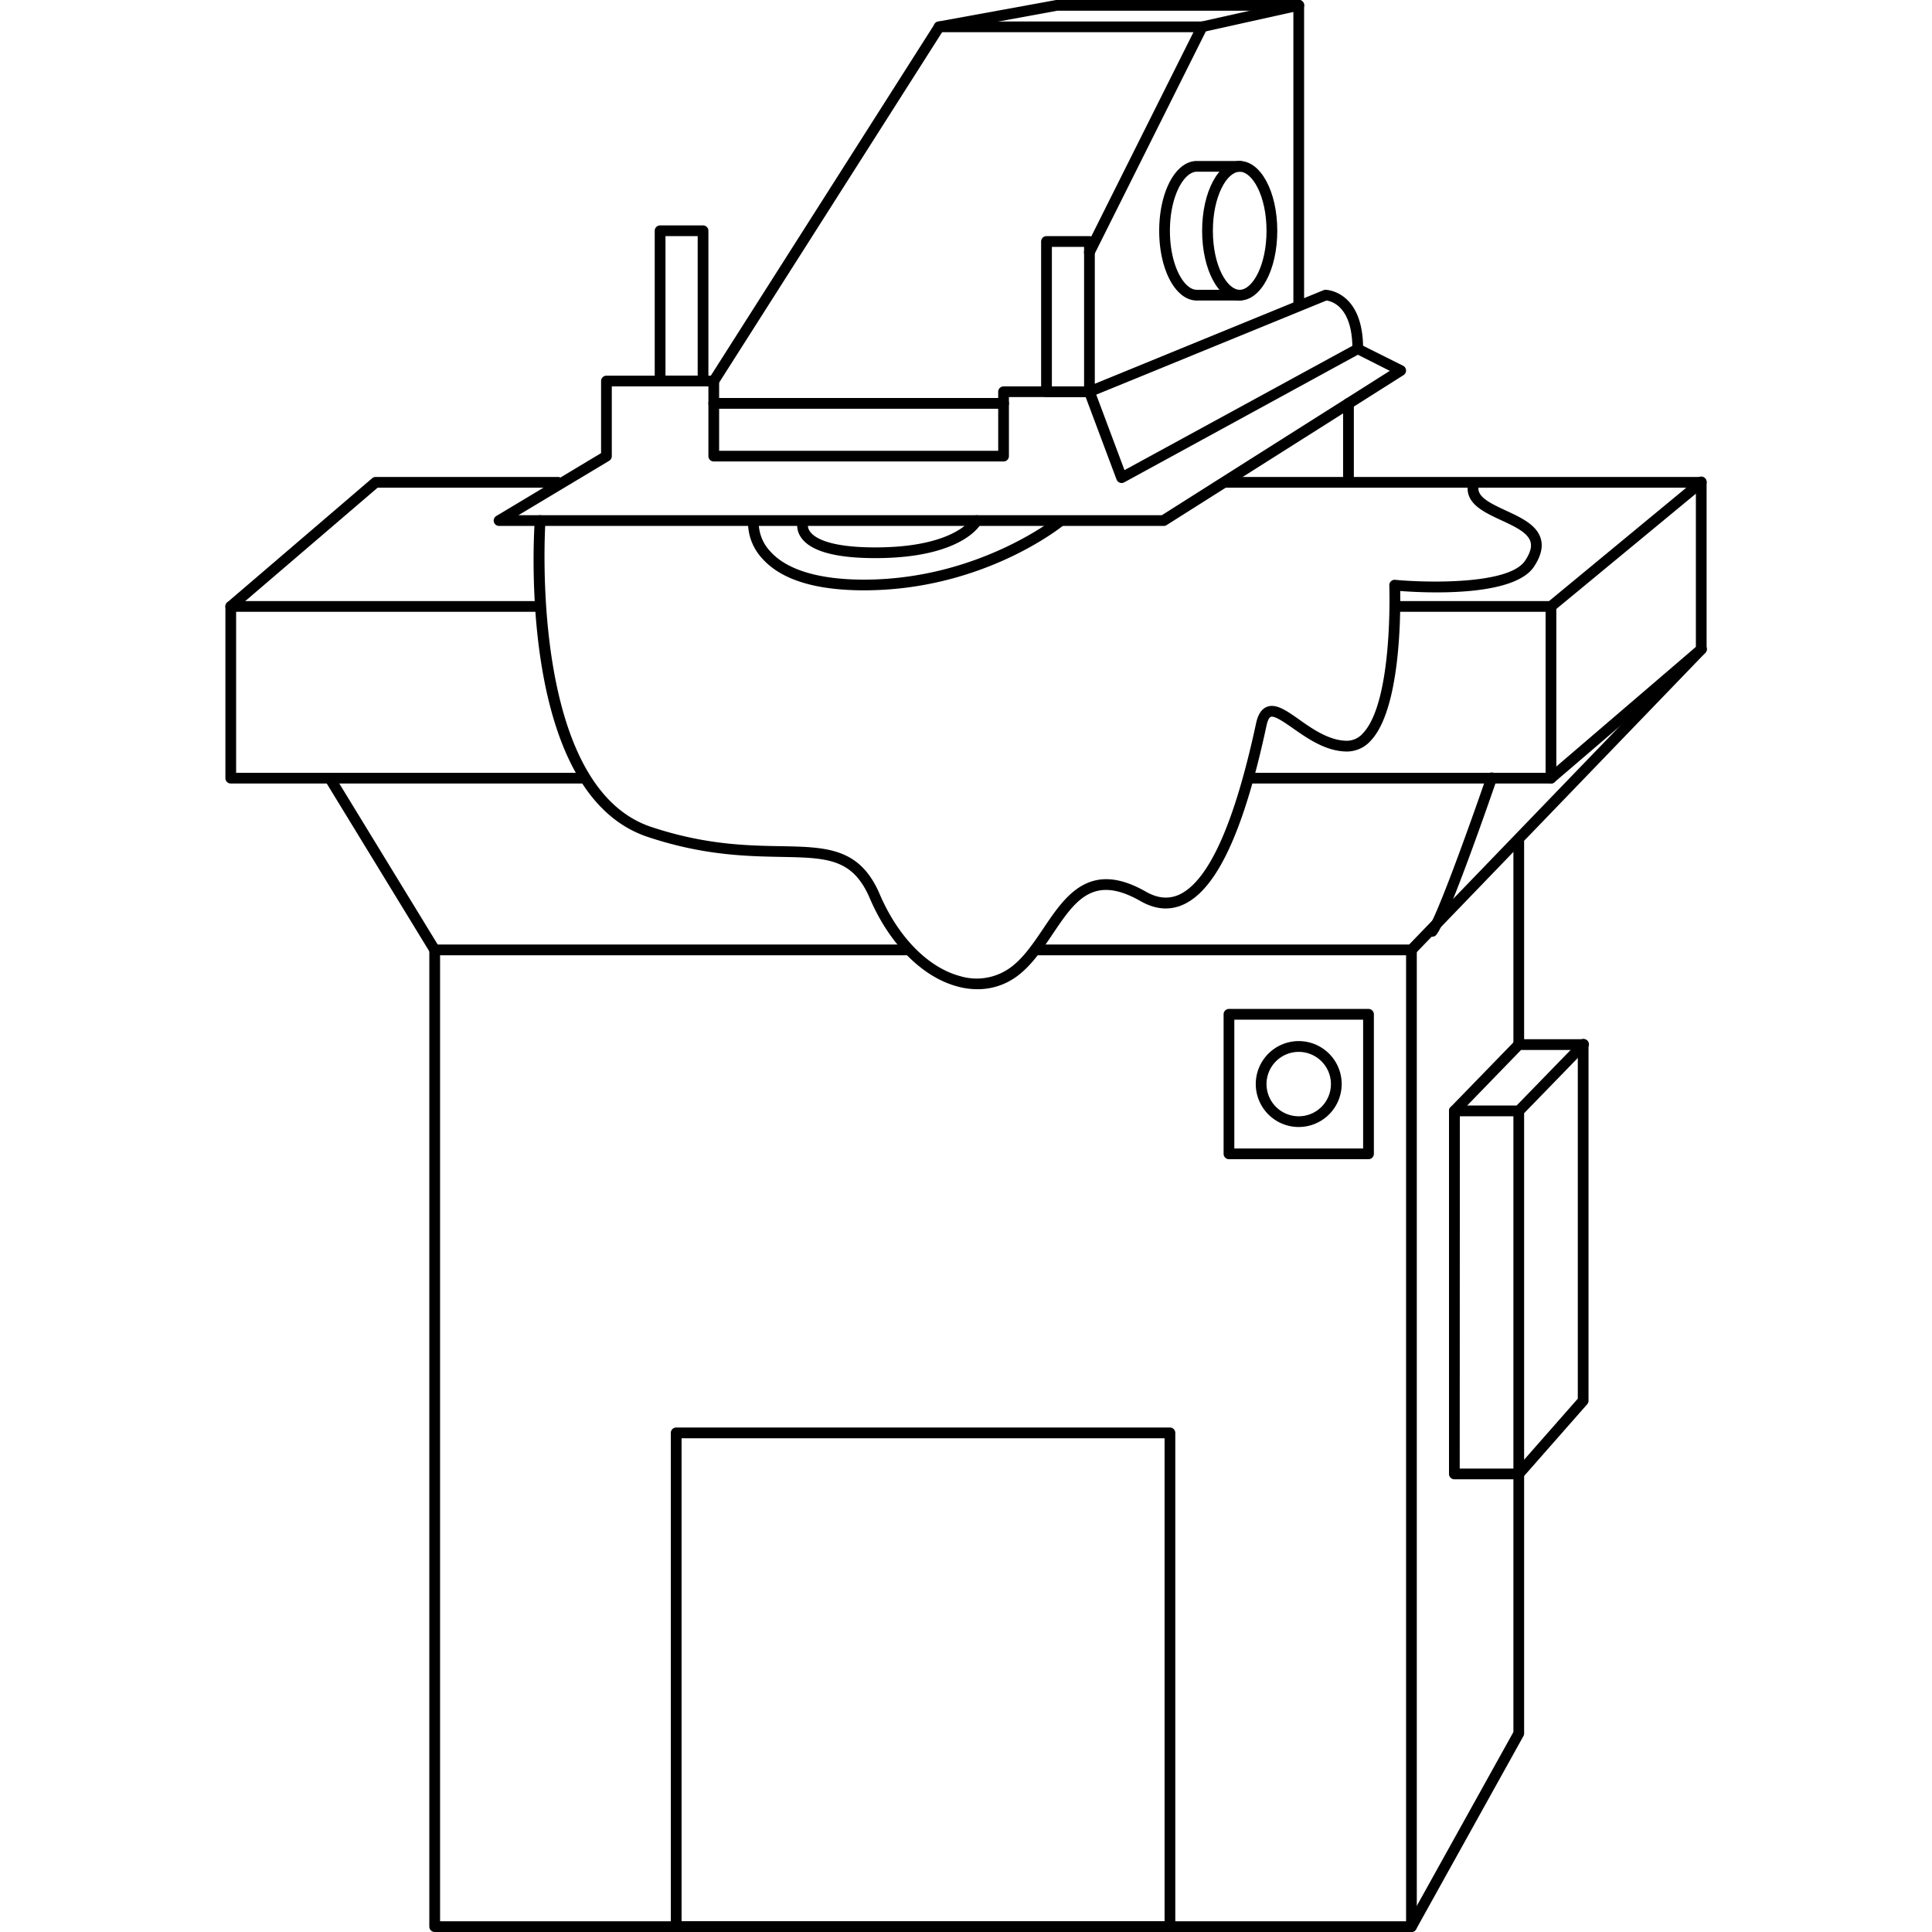 <svg xmlns="http://www.w3.org/2000/svg" viewBox="0 0 600 600"><g id="Capa_2" data-name="Capa 2"><path d="M438.33,600H135a1.67,1.67,0,0,1-1.67-1.67V295a1.67,1.67,0,0,1,1.67-1.67H281.45a1.67,1.67,0,0,1,0,3.34H136.67v300h300v-300H322.27a1.67,1.67,0,1,1,0-3.34H438.33A1.67,1.67,0,0,1,440,295V598.33A1.67,1.67,0,0,1,438.33,600Z"/><path d="M363.33,600H210a1.67,1.67,0,0,1-1.67-1.67V445a1.67,1.67,0,0,1,1.67-1.67H363.33A1.67,1.67,0,0,1,365,445V598.33A1.67,1.67,0,0,1,363.33,600Zm-151.66-3.33h150v-150h-150Z"/><path d="M471.67,325.32a1.66,1.66,0,0,1-1.67-1.66v-62a1.67,1.67,0,1,1,3.33,0v62A1.66,1.66,0,0,1,471.67,325.32Z"/><path d="M438.33,600a1.72,1.72,0,0,1-.81-.21,1.68,1.68,0,0,1-.65-2.27L470,537.9V346.16a1.67,1.67,0,1,1,3.33,0V538.33a1.63,1.63,0,0,1-.21.81l-33.33,60A1.66,1.66,0,0,1,438.33,600Z"/><path d="M471.67,459.41h-20a1.67,1.67,0,0,1-1.67-1.67V345a1.68,1.68,0,0,1,.47-1.16l20-20.59a1.65,1.65,0,0,1,1.2-.51h20a1.66,1.66,0,0,1,1.66,1.67V435a1.63,1.63,0,0,1-.41,1.1l-20,22.74A1.67,1.67,0,0,1,471.67,459.41Zm-18.34-3.33h17.58L490,434.37V326.08H472.37l-19,19.6Z"/><path d="M471.67,346.67h-20a1.67,1.67,0,0,1,0-3.34H471l19.51-20.08a1.67,1.67,0,1,1,2.39,2.32l-20,20.59A1.67,1.67,0,0,1,471.67,346.67Z"/><path d="M425,360H381.67a1.67,1.67,0,0,1-1.67-1.67V315a1.67,1.67,0,0,1,1.67-1.67H425a1.67,1.67,0,0,1,1.67,1.67v43.33A1.67,1.67,0,0,1,425,360Zm-41.67-3.33h40v-40h-40Z"/><path d="M403.33,350a13.34,13.34,0,1,1,13.34-13.33A13.35,13.35,0,0,1,403.33,350Zm0-23.33a10,10,0,1,0,10,10A10,10,0,0,0,403.33,326.67Z"/><path d="M135,296.67a1.67,1.67,0,0,1-1.42-.8l-32.06-52.46a1.67,1.67,0,1,1,2.84-1.74l32.06,52.46a1.66,1.66,0,0,1-.55,2.29A1.62,1.62,0,0,1,135,296.67Z"/><path d="M181.05,243.33H71.67A1.66,1.66,0,0,1,70,241.67V188.33a1.66,1.66,0,0,1,1.67-1.66h95.27a1.67,1.67,0,0,1,0,3.33H73.33v50H181.05a1.67,1.67,0,0,1,0,3.33Z"/><path d="M481.67,243.33H388.14a1.67,1.67,0,0,1,0-3.33H480V190H433.79a1.67,1.67,0,1,1,0-3.33h47.88a1.66,1.66,0,0,1,1.66,1.66v53.34A1.66,1.66,0,0,1,481.67,243.33Z"/><path d="M444.78,290.91a1.65,1.65,0,0,1-1.07-.38,1.68,1.68,0,0,1-.21-2.35c2.46-2.94,12.2-29.75,18.15-47.06a1.67,1.67,0,1,1,3.15,1.09c-1.53,4.46-15.1,43.75-18.74,48.11A1.67,1.67,0,0,1,444.78,290.91Z"/><path d="M481.67,190a1.67,1.67,0,0,1-1.29-.61,1.66,1.66,0,0,1,.23-2.34l43.09-35.6H380.81a1.67,1.67,0,1,1,0-3.33H528.33a1.66,1.66,0,0,1,1.06,2.95l-46.66,38.55A1.7,1.7,0,0,1,481.67,190Z"/><path d="M71.67,190a1.68,1.68,0,0,1-1.27-.58,1.66,1.66,0,0,1,.18-2.35l45-38.55a1.67,1.67,0,0,1,1.09-.4h56.72a1.67,1.67,0,0,1,0,3.33H117.28L72.75,189.6A1.64,1.64,0,0,1,71.67,190Z"/><path d="M481.67,243.33a1.67,1.67,0,0,1-1.09-2.93l46.67-40a1.67,1.67,0,1,1,2.17,2.53l-46.67,40A1.64,1.64,0,0,1,481.67,243.33Z"/><path d="M438.33,296.67a1.68,1.68,0,0,1-1.2-2.83L526.67,201v-51.2a1.67,1.67,0,1,1,3.33,0v51.88a1.65,1.65,0,0,1-.47,1.15l-90,93.34A1.64,1.64,0,0,1,438.33,296.67Z"/><path d="M361.29,163.33H155a1.66,1.66,0,0,1-.86-3.09l32.53-19.52V118.33a1.66,1.66,0,0,1,1.66-1.66h33.34a1.66,1.66,0,0,1,1.66,1.66V140H310V121.67a1.67,1.67,0,0,1,1.67-1.67h26.66a1.66,1.66,0,0,1,1.56,1.08L349.22,146l71.65-39.08a1.68,1.68,0,0,1,1.54,0l13.34,6.67a1.68,1.68,0,0,1,.91,1.41,1.64,1.64,0,0,1-.77,1.49l-73.71,46.66A1.68,1.68,0,0,1,361.29,163.33ZM161,160H360.81l70.8-44.83-9.91-5L349.13,149.8a1.66,1.66,0,0,1-1.38.1,1.69,1.69,0,0,1-1-1l-9.59-25.59H313.33v18.34a1.66,1.66,0,0,1-1.66,1.66h-90a1.66,1.66,0,0,1-1.67-1.66V120H190v21.67a1.69,1.69,0,0,1-.81,1.43Z"/><path d="M221.66,120a1.64,1.64,0,0,1-.89-.26,1.68,1.68,0,0,1-.51-2.3l70-110a1.68,1.68,0,0,1,1.41-.77h81.66a1.67,1.67,0,0,1,1.42.79,1.64,1.64,0,0,1,.07,1.62l-35,70a1.67,1.67,0,0,1-3-1.49L370.64,10H292.58L223.07,119.23A1.64,1.64,0,0,1,221.66,120Z"/><path d="M403.33,96.4a1.66,1.66,0,0,1-1.66-1.67V3.33H328.33L292,10A1.64,1.64,0,0,1,290,8.63a1.67,1.67,0,0,1,1.34-1.94L328,0l75.3,0A1.67,1.67,0,0,1,405,1.67V94.73A1.67,1.67,0,0,1,403.33,96.4Z"/><path d="M373.33,10A1.67,1.67,0,0,1,373,6.71L403,0a1.66,1.66,0,1,1,.72,3.25l-30,6.67A1.47,1.47,0,0,1,373.33,10Z"/><path d="M338.33,123.33a1.67,1.67,0,0,1-.63-3.21l73.34-30a1.68,1.68,0,0,1,.63-.12c.11,0,11.66.21,11.66,18.33a1.67,1.67,0,1,1-3.33,0c0-13.26-6.57-14.8-8.06-15l-73,29.85A1.72,1.72,0,0,1,338.33,123.33Z"/><path d="M311.67,126.94h-90a1.67,1.67,0,1,1,0-3.34h90a1.67,1.67,0,0,1,0,3.34Z"/><path d="M218.33,120H205a1.67,1.67,0,0,1-1.67-1.67V71.67A1.67,1.67,0,0,1,205,70h13.33A1.67,1.67,0,0,1,220,71.67v46.66A1.67,1.67,0,0,1,218.33,120Zm-11.66-3.33h10V73.33h-10Z"/><path d="M338.33,123.33H325a1.66,1.66,0,0,1-1.67-1.66V75A1.67,1.67,0,0,1,325,73.33h13.33A1.67,1.67,0,0,1,340,75v46.67A1.66,1.66,0,0,1,338.33,123.33ZM326.67,120h10V76.67h-10Z"/><path d="M385,93.33c-6.54,0-11.67-9.51-11.67-21.66S378.46,50,385,50s11.67,9.52,11.67,21.67S391.54,93.33,385,93.33Zm0-40c-3.94,0-8.33,7.53-8.33,18.34S381.06,90,385,90s8.33-7.53,8.33-18.33S388.94,53.33,385,53.33Z"/><path d="M385,93.33H371.67c-6.55,0-11.67-9.51-11.67-21.66S365.12,50,371.67,50H385a1.67,1.67,0,1,1,0,3.33H371.67c-3.95,0-8.34,7.53-8.34,18.34S367.72,90,371.67,90H385a1.67,1.67,0,1,1,0,3.33Z"/><path d="M268.33,183.33c-15.12,0-25.75-3.31-31.58-9.85a16.44,16.44,0,0,1-4.43-12,1.67,1.67,0,0,1,3.31.38h0a13.13,13.13,0,0,0,3.68,9.48c5.11,5.67,15.15,8.67,29,8.67,35.61,0,59.84-19.43,60.08-19.62a1.67,1.67,0,0,1,2.11,2.58C329.5,163.79,305.17,183.33,268.33,183.33Z"/><path d="M271.83,173.33c-12.45,0-20.22-2.18-23.1-6.49a6.48,6.48,0,0,1-.81-5.81,1.67,1.67,0,0,1,3.09,1.25,3.2,3.2,0,0,0,.54,2.78c1.29,1.84,5.63,4.94,20.28,4.94,24.85,0,30-9,30-9.1a1.68,1.68,0,0,1,2.24-.7,1.65,1.65,0,0,1,.73,2.21C304.6,162.86,299.05,173.33,271.83,173.33Z"/><path d="M303.52,307.21a23.58,23.58,0,0,1-6.18-.85c-10.94-2.92-21.11-13.16-27.21-27.37-5.33-12.45-13.25-12.6-27.62-12.87-10.77-.21-24.16-.47-41.37-6.21-40.76-13.58-35.31-94.91-35.06-98.36a1.66,1.66,0,1,1,3.32.24c-.05.82-5.52,82.19,32.79,95,16.73,5.58,29.85,5.83,40.38,6,14.19.28,24.45.47,30.63,14.9,5.69,13.28,15,22.8,25,25.46a17.82,17.82,0,0,0,15.8-2.81c3.93-2.94,7.05-7.58,10.07-12.07,6.73-10,14.34-21.33,31.76-11.37,3.66,2.09,7,2.4,10.24,1,9.22-4.12,17.29-22,24-53.2.6-2.83,1.71-4.53,3.38-5.18,2.81-1.12,6,1.11,10,3.92,4.21,3,9.44,6.61,14.89,6.61a6.59,6.59,0,0,0,4.87-2.26c9.5-9.86,8.27-45.65,8.25-46a1.67,1.67,0,0,1,.52-1.27,1.59,1.59,0,0,1,1.3-.45c9.53.9,35.33,1.59,40.34-5.93,1.59-2.38,2.14-4.3,1.69-5.87-.8-2.87-5-4.81-9.06-6.69-5.35-2.49-10.88-5.05-10.44-10.47a1.67,1.67,0,1,1,3.32.27c-.23,2.89,3.22,4.72,8.52,7.17,4.75,2.2,9.65,4.47,10.87,8.81.72,2.57,0,5.39-2.12,8.62-6.33,9.5-33.57,8.17-41.56,7.56.14,7.8,0,37-9.23,46.58a9.88,9.88,0,0,1-7.27,3.27c-6.5,0-12.21-4-16.8-7.21-2.69-1.88-5.75-4-6.89-3.55-.25.1-.87.56-1.34,2.78-7,32.73-15.48,50.9-25.87,55.54-4.22,1.89-8.67,1.51-13.26-1.11-14.72-8.41-20.29-.14-27.33,10.34-3.18,4.72-6.46,9.6-10.84,12.88A20.49,20.49,0,0,1,303.52,307.21Z"/><path d="M418.78,151.45a1.66,1.66,0,0,1-1.67-1.66V125.27a1.67,1.67,0,0,1,3.34,0v24.52A1.66,1.66,0,0,1,418.78,151.45Z"/></g></svg>